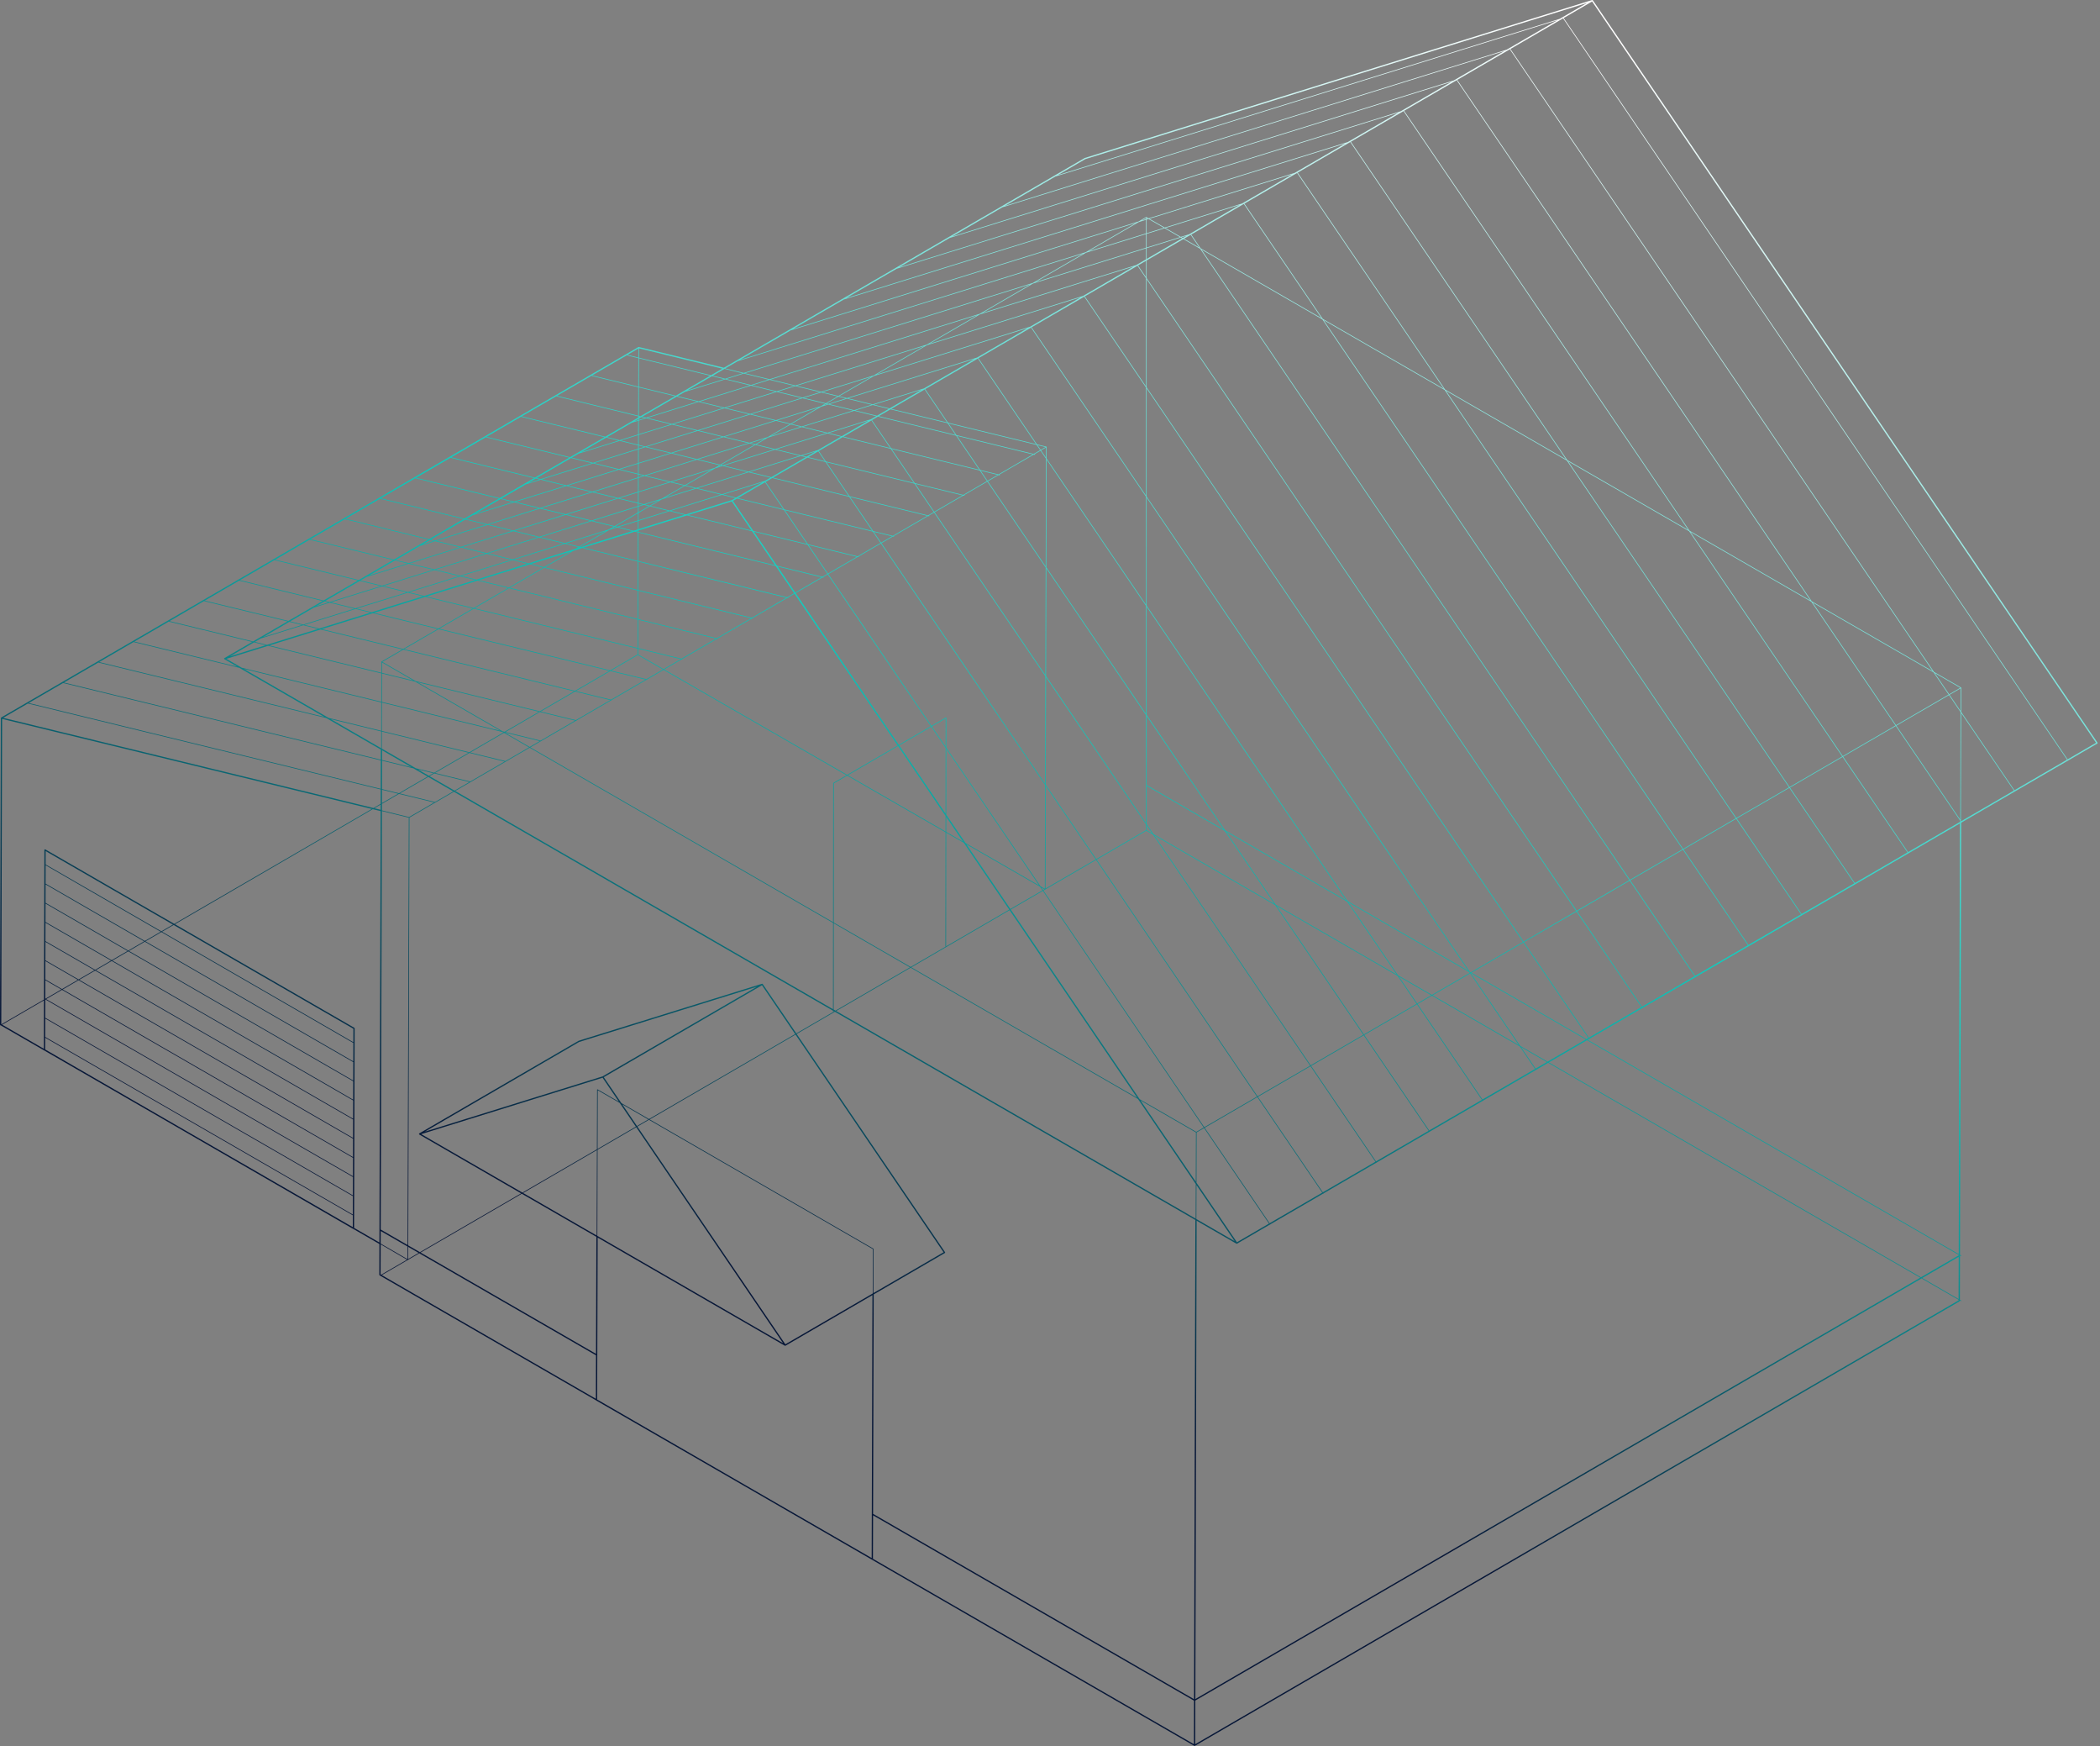 <?xml version="1.0" encoding="UTF-8"?> <svg xmlns="http://www.w3.org/2000/svg" width="824" height="685" viewBox="0 0 824 685" fill="none"><rect x="0" y="0" width="824" height="685" fill="#808080" stroke="none"/> <path fill-rule="evenodd" clip-rule="evenodd" d="M592.654 19.216L613.171 7.292L613.248 7.268L613.243 7.25L624.714 0.583L822.458 291.387L811.289 297.878L613.548 7.078L613.341 7.218L811.073 298.004L790.437 309.996L769.528 279.255L769.551 269.844C769.565 269.791 769.543 269.733 769.493 269.704L758.852 263.56L592.654 19.216ZM592.654 19.216L592.447 19.357L758.354 263.272L710.91 235.878L571.797 31.355L571.59 31.495L710.412 235.591L662.948 208.185L550.936 43.459L592.654 19.216ZM591.21 19.475L611.024 7.96L414.194 69.219L414.188 69.201L394.299 80.76L591.21 19.475ZM590.24 20.038L393.329 81.323L373.624 92.775L570.414 31.561L590.24 20.038ZM352.835 104.856L372.654 93.338L569.444 32.124L549.625 43.642L352.835 104.856ZM351.866 105.42L332.035 116.944L528.825 55.73L548.656 44.206L351.866 105.42ZM311.244 129.027L331.066 117.508L527.856 56.294L508.034 67.813L450.717 85.642L449.891 85.165C449.868 85.141 449.836 85.126 449.8 85.126L449.795 85.126C449.772 85.125 449.748 85.131 449.727 85.143L446.739 86.88L311.244 129.027ZM310.274 129.591L290.44 141.118L426.021 98.921L445.77 87.443L310.274 129.591ZM284.586 144.519L289.47 141.681L425.051 99.484L405.252 110.992L291.845 146.287L284.586 144.519ZM291.382 146.431L284.274 144.701L279.681 147.37L284.551 148.557L291.382 146.431ZM285.022 148.672L291.854 146.546L301.504 148.896L294.668 151.024L285.022 148.672ZM295.14 151.139L301.976 149.011L311.626 151.361L304.785 153.49L295.14 151.139ZM304.321 153.634L294.676 151.283L274.602 157.531L284.247 159.882L304.321 153.634ZM284.718 159.997L304.793 153.749L314.433 156.1L294.359 162.347L284.718 159.997ZM294.83 162.462L314.905 156.215L323.736 158.368L322.081 159.329L304.466 164.812L294.83 162.462ZM304.003 164.956L294.367 162.607L274.254 168.867L283.892 171.215L304.003 164.956ZM284.364 171.33L304.474 165.071L309.918 166.398L301.252 171.435L294.025 173.684L284.364 171.33ZM294.497 173.799L300.282 171.999L296.39 174.26L294.497 173.799ZM283.9 171.474L293.561 173.828L273.489 180.074L263.83 177.721L283.9 171.474ZM294.033 173.943L273.961 180.189L282.577 182.289L296.079 174.442L294.033 173.943ZM263.366 177.865L273.025 180.219L252.946 186.467L250.601 185.895L250.612 181.835L263.366 177.865ZM273.497 180.334L253.417 186.582L263.063 188.932L280.465 183.516L282.265 182.47L273.497 180.334ZM279.495 184.08L263.535 189.047L268.758 190.32L279.495 184.08ZM262.599 189.076L252.954 186.726L250.596 187.46L250.582 192.817L262.599 189.076ZM250.581 193.079L263.071 189.191L268.446 190.501L259.669 195.602L252.638 197.79L250.569 197.286L250.581 193.079ZM253.11 197.905L258.699 196.166L254.939 198.351L253.11 197.905ZM250.569 197.543L252.174 197.935L250.566 198.435L250.569 197.543ZM252.646 198.05L250.565 198.697L250.559 200.897L254.627 198.532L252.646 198.05ZM250.319 197.482L250.316 198.513L232.117 204.176L222.476 201.826L242.531 195.584L250.319 197.482ZM250.315 198.775L232.589 204.291L241.135 206.374L250.309 201.042L250.315 198.775ZM222.013 201.97L231.653 204.32L211.541 210.579L201.9 208.23L222.013 201.97ZM232.125 204.435L212.013 210.694L221.663 213.045L238.873 207.689L240.823 206.556L232.125 204.435ZM237.903 208.253L222.135 213.16L227.296 214.417L237.903 208.253ZM221.2 213.189L211.549 210.838L191.457 217.09L201.11 219.442L221.2 213.189ZM201.582 219.557L221.672 213.304L226.984 214.599L225.834 215.267L207.454 220.987L201.582 219.557ZM200.646 219.586L190.993 217.235L170.937 223.476L180.59 225.828L200.646 219.586ZM181.062 225.943L201.118 219.701L206.99 221.132L186.933 227.374L181.062 225.943ZM180.126 225.973L170.473 223.62L150.396 229.867L160.051 232.221L180.126 225.973ZM160.523 232.335L180.598 226.088L186.469 227.518L166.394 233.766L160.523 232.335ZM159.588 232.365L149.932 230.012L129.82 236.27L139.48 238.623L159.588 232.365ZM139.952 238.738L160.059 232.48L165.93 233.911L145.825 240.168L139.952 238.738ZM139.017 238.767L129.356 236.415L123.125 238.354L113.84 243.749L114.411 243.888L114.41 243.892L118.975 245.005L139.017 238.767ZM119.447 245.12L139.489 238.882L145.361 240.312L125.317 246.551L119.447 245.12ZM118.511 245.149L114.337 244.131C114.327 244.129 114.317 244.125 114.308 244.12L113.528 243.931L103.269 249.893L118.511 245.149ZM102.299 250.456L118.983 245.264L124.853 246.695L104.74 252.955L99.991 251.798L102.299 250.456ZM238.974 207.919L242.243 206.902L248.113 208.333L228.007 214.591L227.646 214.503L238.974 207.919ZM241.771 206.787L239.944 207.356L241.173 206.641L241.771 206.787ZM242.706 206.758L248.577 208.189L250.291 207.655L250.3 204.394L242.706 206.758ZM250.3 204.132L242.235 206.643L241.485 206.46L250.308 201.332L250.3 204.132ZM250.55 204.316L250.541 207.577L268.634 201.946L262.763 200.515L250.55 204.316ZM262.291 200.4L250.551 204.054L250.559 201.186L254.978 198.618L262.291 200.4ZM263.227 200.371L269.098 201.802L287.141 196.186L288.511 195.39L283.306 194.122L263.227 200.371ZM282.834 194.007L262.755 200.256L255.29 198.437L259.77 195.833L273.19 191.657L282.834 194.007ZM283.77 193.977L288.823 195.209L299.211 189.172L283.77 193.977ZM300.181 188.608L283.298 193.862L273.653 191.513L293.733 185.264L302.33 187.359L300.181 188.608ZM201.436 208.374L211.077 210.723L190.985 216.975L181.344 214.627L201.436 208.374ZM180.881 214.771L190.521 217.12L170.465 223.361L160.829 221.012L180.881 214.771ZM160.365 221.156L170.001 223.505L149.924 229.752L141.47 227.692L143.897 226.282L160.365 221.156ZM141.158 227.873L149.461 229.897L129.348 236.155L128.279 235.895C128.275 235.894 128.27 235.893 128.265 235.892C128.258 235.891 128.25 235.891 128.243 235.892L127.622 235.74L141.158 227.873ZM128.22 236.138L128.884 236.3L124.094 237.79L127.31 235.921L128.201 236.139L128.202 236.132C128.208 236.134 128.214 236.136 128.22 236.138ZM260.74 195.269L272.718 191.542L268.797 190.587L260.74 195.269ZM273.182 191.398L293.261 185.149L283.612 182.798L280.566 183.746L269.109 190.405L273.182 191.398ZM302.642 187.178L294.197 185.12L314.269 178.874L316.144 179.331L302.642 187.178ZM293.725 185.005L313.797 178.759L304.146 176.407L284.076 182.654L293.725 185.005ZM316.456 179.15L314.733 178.73L319.998 177.091L316.456 179.15ZM314.261 178.615L320.968 176.527L329.981 171.289L324.716 170.006L304.61 176.263L314.261 178.615ZM250.331 192.894L250.346 187.538L232.876 192.974L242.523 195.325L250.331 192.894ZM242.994 195.44L250.331 193.157L250.319 197.225L242.994 195.44ZM242.059 195.469L232.412 193.118L212.357 199.359L222.004 201.711L242.059 195.469ZM221.541 201.855L211.894 199.503L191.777 205.763L201.428 208.115L221.541 201.855ZM200.965 208.259L191.313 205.907L171.218 212.16L180.872 214.512L200.965 208.259ZM180.409 214.657L170.754 212.305L164.712 214.185L155.288 219.662L160.357 220.897L180.409 214.657ZM159.894 221.041L154.976 219.843L144.867 225.718L159.894 221.041ZM283.141 182.683L281.536 183.183L282.616 182.555L283.141 182.683ZM303.675 176.292L283.604 182.539L282.927 182.374L296.429 174.527L303.675 176.292ZM324.244 169.891L304.138 176.148L296.741 174.346L301.353 171.665L314.607 167.541L324.244 169.891ZM325.179 169.861L330.293 171.108L340.808 164.997L325.179 169.861ZM341.778 164.434L324.708 169.746L315.07 167.397L335.146 161.15L343.799 163.259L341.778 164.434ZM250.6 186.153L252.482 186.611L250.597 187.198L250.6 186.153ZM250.35 186.092L250.347 187.275L232.404 192.859L222.75 190.506L242.825 184.258L250.35 186.092ZM222.287 190.65L231.941 193.003L211.885 199.244L202.234 196.891L222.287 190.65ZM201.771 197.035L211.422 199.388L191.305 205.648L182.918 203.604L185.517 202.094L201.771 197.035ZM182.606 203.786L190.841 205.792L170.746 212.046L169.088 211.642L182.606 203.786ZM168.776 211.823L170.282 212.19L165.682 213.621L168.776 211.823ZM302.323 171.102L314.135 167.426L310.269 166.484L302.323 171.102ZM314.598 167.282L334.675 161.035L325.012 158.679L322.182 159.56L310.581 166.302L314.598 167.282ZM344.111 163.078L335.61 161.005L342.468 158.871L348.726 160.395L344.111 163.078ZM335.138 160.89L341.996 158.756L332.328 156.402L325.476 158.535L335.138 160.89ZM349.038 160.214L342.931 158.727L361.586 152.922L349.038 160.214ZM342.459 158.612L362.556 152.359L382.429 140.809L332.791 156.258L342.459 158.612ZM283.428 171.359L273.79 169.011L253.72 175.257L263.358 177.606L283.428 171.359ZM262.894 177.75L253.256 175.402L250.627 176.22L250.613 181.572L262.894 177.75ZM250.362 181.65L250.377 176.298L233.178 181.65L242.817 183.999L250.362 181.65ZM243.288 184.114L250.362 181.912L250.351 185.835L243.288 184.114ZM242.353 184.143L232.715 181.795L212.641 188.042L222.278 190.391L242.353 184.143ZM221.815 190.535L212.178 188.186L206.301 190.016L196.764 195.558L201.763 196.776L221.815 190.535ZM201.299 196.92L196.453 195.739L186.487 201.53L201.299 196.92ZM304.938 164.927L321.111 159.893L310.23 166.217L304.938 164.927ZM331.856 156.287L325.004 158.42L324.398 158.272L329.007 155.593L331.856 156.287ZM383.399 140.246L332.319 156.143L329.319 155.412L342.963 147.482L403.212 128.731L383.399 140.246ZM324.541 158.564L323.152 158.996L324.086 158.453L324.541 158.564ZM284.255 160.142L293.895 162.492L273.782 168.752L264.139 166.402L284.255 160.142ZM263.676 166.546L273.318 168.896L253.248 175.142L250.632 174.505L250.643 170.602L263.676 166.546ZM250.631 174.762L252.784 175.287L250.628 175.958L250.631 174.762ZM250.382 174.701L250.378 176.036L232.707 181.535L224.382 179.507L227.093 177.932L243.142 172.937L250.382 174.701ZM224.071 179.688L232.243 181.68L212.17 187.927L210.566 187.536L224.071 179.688ZM210.255 187.718L211.706 188.071L207.271 189.452L210.255 187.718ZM322.215 153.94L315.368 156.07L324.048 158.186L328.656 155.508L322.215 153.94ZM314.897 155.955L321.743 153.825L312.098 151.476L305.256 153.605L314.897 155.955ZM328.968 155.327L322.679 153.795L341.892 147.815L328.968 155.327ZM322.207 153.68L342.862 147.252L362.682 135.733L312.562 151.332L322.207 153.68ZM343.933 146.918L404.182 128.167L424.004 116.647L363.753 135.399L343.933 146.918ZM283.783 160.027L274.138 157.675L254.02 163.936L263.667 166.287L283.783 160.027ZM263.204 166.431L253.557 164.081L250.658 164.983L250.644 170.34L263.204 166.431ZM250.393 170.418L250.408 165.061L247.895 165.843L238.202 171.476L243.133 172.678L250.393 170.418ZM243.605 172.793L250.393 170.68L250.382 174.444L243.605 172.793ZM242.67 172.822L237.89 171.657L228.063 177.368L242.67 172.822ZM424.974 116.084L364.723 134.836L384.552 123.311L444.806 104.558L424.974 116.084ZM363.652 135.169L312.09 151.217L302.44 148.867L383.481 123.644L363.652 135.169ZM284.559 148.817L294.204 151.168L274.13 157.416L265.863 155.4L268.698 153.753L284.559 148.817ZM265.551 155.582L273.666 157.56L253.548 163.821L252.016 163.448L265.551 155.582ZM251.704 163.629L253.085 163.966L250.659 164.721L250.66 164.236L251.704 163.629ZM250.41 164.381L250.409 164.799L248.865 165.279L250.41 164.381ZM301.968 148.752L384.451 123.081L404.282 111.555L292.317 146.402L301.968 148.752ZM385.522 122.747L445.776 103.994L449.675 101.729V97.427L405.353 111.222L385.522 122.747ZM284.087 148.702L279.369 147.551L269.668 153.189L284.087 148.702ZM449.925 97.35V101.583L463.83 93.502L463.29 93.19L449.925 97.35ZM462.995 93.02L449.925 97.088V91.743L456.98 89.547L462.995 93.02ZM463.615 93.089L464.079 93.358L465.609 92.468L463.615 93.089ZM466.579 91.905L463.32 92.919L457.305 89.446L486.381 80.397L466.579 91.905ZM449.675 97.166L406.323 110.658L426.122 99.151L449.675 91.821V97.166ZM449.925 91.481L456.685 89.377L450.687 85.913L449.925 86.15V91.481ZM457.01 89.276L487.351 79.833L507.064 68.377L451.012 85.812L457.01 89.276ZM427.092 98.587L449.675 91.559V86.228L446.84 87.11L427.092 98.587ZM450.392 85.743L449.925 85.889V85.474L450.392 85.743ZM449.675 85.966L447.809 86.547L449.675 85.462V85.966ZM415.082 68.681L611.994 7.396L622.747 1.147L425.835 62.432L415.082 68.681ZM662.45 207.897L550.729 43.6L550.935 43.461L530.044 55.601L614.981 180.488L662.45 207.897ZM529.835 55.738L529.991 55.632L464.578 93.646L470.603 97.124L467.223 92.154L467.43 92.013L471.1 97.412L518.533 124.799L488.075 80.015L488.282 79.874L519.031 125.087L566.531 152.513L508.978 67.876L509.185 67.736L567.028 152.801L614.483 180.201L529.835 55.738ZM471.424 97.887L518.857 125.275L660.217 333.126L639.55 345.135L471.424 97.887ZM470.926 97.599L639.333 345.261L618.676 357.265L449.925 109.099V102.162L464.329 93.791L470.926 97.599ZM597.824 369.382L618.459 357.391L449.925 109.543V151.942L597.824 369.382ZM597.607 369.508L449.925 152.387V194.774L576.688 381.171L577.112 381.416L597.607 369.508ZM576.19 380.884L449.925 195.219V237.573L528.77 353.504L576.19 380.884ZM528.272 353.216L480.767 325.787L449.925 280.43V238.018L528.272 353.216ZM449.925 280.875L480.27 325.499L449.925 307.978V280.875ZM449.675 308.049V280.507L410.56 222.983L410.446 265.222L449.675 322.903V308.052V308.049ZM449.675 323.347V325.65L430.149 336.996L410.332 307.859L410.445 265.665L449.675 323.347ZM410.331 308.302L429.932 337.122L410.223 348.574L410.331 308.302ZM409.973 348.626L410.082 307.936L345.651 213.199L336.85 218.315L336.864 218.318C336.931 218.334 336.972 218.402 336.956 218.469C336.94 218.536 336.872 218.577 336.805 218.561L336.539 218.496L325.001 225.202L365.495 284.752L371.132 281.478C371.14 281.473 371.149 281.469 371.158 281.466C371.161 281.465 371.165 281.464 371.169 281.464C371.173 281.463 371.178 281.462 371.182 281.461C371.208 281.459 371.234 281.464 371.257 281.478C371.296 281.5 371.32 281.541 371.32 281.586L371.307 293.299L408.257 347.638L409.973 348.626ZM407.76 347.352L378.859 330.71L371.278 319.56L371.306 293.743L407.76 347.352ZM371.057 293.376L371.028 319.193L352.813 292.406L365.419 285.085L371.057 293.376ZM371.057 292.932L371.07 281.803L365.636 284.959L371.057 292.932ZM365.278 284.878L352.672 292.199L312.182 232.653L322.728 226.523L322.99 226.587C323.057 226.603 323.124 226.562 323.141 226.495C323.157 226.428 323.116 226.36 323.049 226.344L323.04 226.342L324.785 225.328L365.278 284.878ZM324.86 224.995L336.188 218.411L317.244 213.793L324.86 224.995ZM316.881 213.705L324.644 225.121L322.69 226.256L304.88 221.915L295.804 208.568L316.881 213.705ZM317.034 213.485L336.5 218.229L345.511 212.992L342.483 208.541L307.95 200.127L317.034 213.485ZM307.588 200.038L316.671 213.397L295.594 208.26L287.598 196.5L289.212 195.561L307.588 200.038ZM307.74 199.818L300.442 189.085L300.235 189.225L307.378 199.73L289.524 195.38L303.031 187.53L333.192 194.879L342.274 208.232L307.74 199.818ZM408.082 347.826L409.053 349.254L396.449 356.578L379.182 331.184L408.082 347.826ZM409.27 349.128L408.579 348.112L409.805 348.818L409.27 349.128ZM409.194 349.462L396.59 356.785L447.186 431.192L469.391 444.011L472.327 442.305L409.194 349.462ZM472.544 442.179L409.411 349.336L410.056 348.961L410.064 348.963C410.118 348.98 410.179 348.958 410.209 348.906C410.217 348.893 410.222 348.878 410.224 348.863L430.073 337.329L493.213 430.168L472.544 442.179ZM472.468 442.512L469.522 444.224L469.465 463.955L485.342 487.304L497.945 479.979L472.468 442.512ZM498.162 479.853L472.684 442.386L493.354 430.375L518.834 467.84L498.162 479.853ZM498.227 480.394L498.261 480.444L498.468 480.303L498.444 480.268L519.116 468.254L519.151 468.306L519.357 468.165L519.332 468.128L539.981 456.129L540.007 456.168L540.214 456.027L540.197 456.003L560.849 444.001L560.869 444.029L561.076 443.888L561.066 443.875L581.753 431.852L581.78 431.891L581.986 431.751L581.97 431.726L602.609 419.732L602.624 419.754L602.831 419.613L602.826 419.606L607.475 416.904L753.49 501.198L469.027 666.492L469.54 478.846L485.139 487.853L485.148 487.857C485.222 487.897 485.314 487.898 485.392 487.853L498.227 480.394ZM345.868 213.073L410.083 307.493L410.196 265.299L366.515 201.072L364.492 202.248L364.567 202.266C364.634 202.283 364.675 202.35 364.659 202.417C364.642 202.484 364.575 202.526 364.508 202.509L364.18 202.429L350.675 210.28L350.73 210.293C350.797 210.309 350.838 210.377 350.822 210.444C350.805 210.511 350.738 210.552 350.671 210.536L350.363 210.461L345.868 213.073ZM350.012 210.375L345.727 212.866L342.846 208.629L350.012 210.375ZM350.324 210.194L342.636 208.321L333.554 194.967L363.83 202.344L350.324 210.194ZM364.142 202.163L333.344 194.659L324.266 181.31L358.797 189.724L366.374 200.865L364.142 202.163ZM332.982 194.57L323.903 181.221L316.845 179.502L303.343 187.349L332.982 194.57ZM321.298 176.947L324.056 181.001L358.587 189.415L349.496 176.047L330.682 171.46L317.157 179.32L323.693 180.913L321.092 177.087L321.298 176.947ZM430.29 337.203L493.43 430.042L514.079 418.044L452.428 327.395L449.79 325.872L430.29 337.203ZM493.571 430.25L519.05 467.714L539.699 455.714L514.22 418.251L493.571 430.25ZM410.197 264.856L366.732 200.946L377.993 194.401L378.332 194.483C378.399 194.5 378.466 194.459 378.483 194.392C378.499 194.325 378.458 194.257 378.391 194.241L378.305 194.22L387.404 188.931L410.31 222.617L410.197 264.856ZM366.591 200.739L377.642 194.316L359.16 189.812L366.591 200.739ZM358.95 189.504L377.954 194.134L387.263 188.723L384.436 184.565L349.858 176.135L358.95 189.504ZM349.648 175.827L342.155 164.809L341.948 164.95L349.286 175.738L330.994 171.279L344.5 163.43L375.144 170.901L384.226 184.257L349.648 175.827ZM449.925 323.715L452.105 326.92L449.925 325.662V323.715ZM452.603 327.207L449.925 323.27V308.267L480.593 325.975L500.061 354.605L452.603 327.207ZM514.295 417.918L452.926 327.683L500.384 355.08L534.952 405.915L514.295 417.918ZM539.915 455.588L514.436 418.125L535.093 406.122L560.568 443.586L539.915 455.588ZM410.561 222.54L449.675 280.062V237.65L410.674 180.304L410.561 222.54ZM410.425 179.938L410.312 222.174L387.621 188.805L391.819 186.365L392.201 186.458C392.268 186.475 392.336 186.433 392.352 186.366C392.369 186.299 392.328 186.232 392.26 186.215L392.13 186.184L405.635 178.334L406.034 178.431C406.101 178.448 406.168 178.407 406.185 178.34C406.201 178.273 406.16 178.205 406.093 178.189L405.947 178.153L408.286 176.793L410.425 179.938ZM391.468 186.279L387.48 188.598L384.798 184.653L391.468 186.279ZM391.78 186.098L384.588 184.345L375.506 170.989L405.284 178.249L391.78 186.098ZM405.596 178.068L375.297 170.681L372.188 166.109L406.742 174.523L408.145 176.586L405.596 178.068ZM374.934 170.592L371.825 166.02L349.428 160.566L344.812 163.249L374.934 170.592ZM349.74 160.385L371.616 165.712L362.843 152.811L363.05 152.67L371.978 165.8L406.533 174.215L383.721 140.673L383.927 140.532L406.895 174.303L410.597 175.205C410.664 175.221 410.706 175.288 410.689 175.356C410.689 175.358 410.688 175.361 410.687 175.364L410.675 179.861L449.675 237.205V194.851L404.598 128.568L404.805 128.428L449.675 194.407V152.019L425.468 116.429L425.674 116.289L449.675 151.575V109.176L446.354 104.291L446.56 104.151L449.675 108.731V102.307L349.74 160.385ZM481.09 326.262L500.559 354.892L548.064 382.317L528.595 353.691L481.09 326.262ZM500.882 355.367L535.168 405.789L555.853 393.77L548.387 382.792L500.882 355.367ZM535.309 405.996L560.784 443.46L581.471 431.438L555.994 393.977L535.309 405.996ZM410.426 179.495L410.436 175.543L408.503 176.667L410.426 179.495ZM408.362 176.46L410.232 175.373L407.105 174.611L408.362 176.46ZM548.562 382.604L529.093 353.979L576.513 381.359L576.711 381.65L561.858 390.28L548.562 382.604ZM556.07 393.644L548.885 383.079L561.609 390.425L556.07 393.644ZM581.688 431.312L556.211 393.851L561.859 390.569L596.297 410.451L602.327 419.317L581.688 431.312ZM562.108 390.424L576.852 381.857L595.974 409.975L562.108 390.424ZM596.795 410.738L602.544 419.191L606.976 416.615L596.795 410.738ZM577.068 381.731L596.472 410.263L607.225 416.471L622.225 407.753L577.113 381.705L577.068 381.731ZM597.748 369.715L623.226 407.172L622.474 407.609L577.362 381.561L597.748 369.715ZM623.442 407.046L597.964 369.589L618.6 357.598L644.072 395.057L623.442 407.046ZM623.507 407.587L623.527 407.615L623.733 407.474L623.724 407.461L644.354 395.472L644.38 395.51L644.586 395.369L644.57 395.346L665.227 383.341L665.249 383.372L665.456 383.232L665.444 383.215L686.113 371.203L686.134 371.233L686.341 371.093L686.33 371.077L706.988 359.071L707.004 359.095L707.211 358.954L707.205 358.945L727.877 346.932L727.894 346.956L728.101 346.816L728.094 346.806L748.745 334.804L748.755 334.818L748.962 334.678L769.043 323.008L768.565 491.962L622.974 407.897L623.507 407.587ZM618.817 357.472L644.289 394.931L664.945 382.926L639.474 345.468L618.817 357.472ZM665.162 382.8L639.691 345.342L660.358 333.333L685.832 370.788L665.162 382.8ZM660.434 333L519.355 125.562L566.854 152.988L681.096 320.994L660.434 333ZM660.575 333.207L686.048 370.662L706.706 358.657L681.237 321.201L660.575 333.207ZM681.313 320.868L567.352 153.276L614.806 180.676L701.983 308.857L681.313 320.868ZM706.923 358.531L681.454 321.075L702.123 309.064L727.595 346.517L706.923 358.531ZM702.199 308.731L615.304 180.964L662.773 208.372L722.855 296.729L702.199 308.731ZM702.34 308.939L727.812 346.391L748.464 334.389L722.996 296.936L702.34 308.939ZM723.071 296.603L663.271 208.66L710.736 236.066L743.742 284.592L723.071 296.603ZM748.68 334.263L723.212 296.81L743.883 284.799L769.17 321.976L769.169 322.356L748.68 334.263ZM711.233 236.354L743.959 284.466L764.608 272.467L758.677 263.748L711.233 236.354ZM744.1 284.673L769.171 321.533L769.277 279.332L764.749 272.674L744.1 284.673ZM769.42 321.9L769.572 322.122L790.22 310.122L769.527 279.698L769.42 321.9ZM790.502 310.537L769.854 322.537L769.856 322.54L769.649 322.681L769.637 322.663L769.544 322.717L769.064 492.25L769.503 492.503C769.563 492.538 769.583 492.614 769.549 492.674C769.514 492.734 769.438 492.754 769.378 492.72L769.064 492.538L769.015 509.871L769.493 510.147C769.553 510.182 769.573 510.258 769.539 510.318C769.527 510.338 769.512 510.353 769.494 510.363C769.479 510.372 769.462 510.378 769.444 510.38C769.419 510.383 769.392 510.378 769.368 510.364L769.014 510.16L769.014 510.257C769.013 510.345 768.966 510.427 768.889 510.472L468.876 684.836L468.868 684.842C468.863 684.845 468.858 684.848 468.852 684.851C468.825 684.867 468.797 684.877 468.767 684.882C468.71 684.892 468.65 684.882 468.598 684.852C468.588 684.846 468.578 684.839 468.569 684.832L291.738 582.729L233.938 549.374C233.911 549.359 233.888 549.339 233.869 549.315L148.962 500.29C148.884 500.245 148.837 500.163 148.837 500.073L148.872 487.979L138.656 482.082C138.621 482.079 138.587 482.068 138.555 482.05L70.152 442.542L0.326 402.239L0.313 402.247C0.253 402.282 0.177 402.261 0.142 402.202C0.128 402.177 0.123 402.15 0.126 402.124L0.125 402.124C0.047 402.079 -0 401.996 9.48337e-07 401.906L0.332 281.685C0.332 281.608 0.367 281.536 0.427 281.489C0.441 281.478 0.456 281.468 0.472 281.461L250.486 136.142C250.542 136.109 250.608 136.099 250.671 136.115L284.04 144.259L425.608 61.985C425.625 61.976 425.642 61.968 425.66 61.963L624.714 0.011C624.739 0.003 624.766 -0 624.791 2.44248e-05C624.871 0.001 624.949 0.039 624.996 0.109L823.022 291.328C823.043 291.358 823.056 291.392 823.062 291.428C823.065 291.445 823.066 291.462 823.065 291.479C823.065 291.494 823.063 291.509 823.059 291.524C823.044 291.592 823.001 291.65 822.941 291.685L811.571 298.292L811.574 298.296L811.367 298.437L811.355 298.418L790.58 310.492L790.506 310.542L790.502 310.537ZM769.279 278.889L764.966 272.548L769.301 270.029L769.279 278.889ZM764.825 272.341L759.175 264.035L769.179 269.811L764.825 272.341ZM622.724 408.042L607.725 416.759L753.739 501.053L768.564 492.439L768.564 492.25L622.724 408.042ZM469.462 464.842L484.443 486.873L469.424 478.201L469.462 464.842ZM469.213 464.476L469.174 478.057L328.083 396.594L357.323 379.603L446.512 431.091L469.213 464.476ZM396.156 357.038L446.189 430.616L357.572 379.458L396.156 357.038ZM378.186 330.61L396.015 356.83L371.211 371.243C371.217 371.229 371.22 371.213 371.22 371.197L371.27 326.628L378.186 330.61ZM371.277 320.45L377.863 330.136L371.27 326.339L371.277 320.45ZM371.027 320.083L371.02 326.196L332.664 304.108L352.379 292.658L371.027 320.083ZM352.238 292.451L332.414 303.964L260.621 262.623L267.451 258.653L267.602 258.69C267.669 258.706 267.737 258.665 267.753 258.598C267.758 258.578 267.758 258.558 267.753 258.54C267.749 258.522 267.741 258.505 267.73 258.491L281.267 250.622L281.439 250.664C281.506 250.68 281.574 250.639 281.59 250.572C281.593 250.561 281.594 250.549 281.593 250.538C281.593 250.528 281.591 250.517 281.588 250.508C281.583 250.487 281.572 250.469 281.557 250.454L295.085 242.591L295.283 242.639C295.35 242.655 295.418 242.614 295.434 242.547C295.446 242.496 295.426 242.445 295.386 242.416L308.904 234.559L309.125 234.612C309.192 234.629 309.259 234.588 309.276 234.521C309.29 234.463 309.262 234.406 309.211 234.38L311.748 232.906L352.238 292.451ZM304.363 222.046L311.607 232.698L308.865 234.292L250.506 220.073L250.537 208.924L304.363 222.046ZM295.078 208.391L304.153 221.738L250.538 208.667L250.539 208.102L269.579 202.177L295.078 208.391ZM287.136 196.712L294.868 208.083L270.043 202.032L287.136 196.712ZM87.935 258.363C87.933 258.399 87.94 258.436 87.956 258.471C87.981 258.528 88.025 258.571 88.077 258.596L93.147 261.523L52.709 251.677L66.213 243.827L98.98 251.807L88.077 258.144C87.999 258.181 87.946 258.255 87.936 258.342C87.936 258.346 87.935 258.351 87.935 258.356L87.935 258.363ZM104.276 253.099L90.229 257.471L99.679 251.98L104.276 253.099ZM227.543 214.735L226.905 214.933L227.334 214.684L227.543 214.735ZM469.037 478.555L468.523 666.55L342.58 593.846L342.827 507.756L370.726 491.535C370.756 491.517 370.782 491.493 370.802 491.465C370.812 491.453 370.82 491.439 370.826 491.425C370.834 491.409 370.84 491.392 370.844 491.374C370.854 491.331 370.852 491.287 370.839 491.246C370.832 491.222 370.821 491.199 370.807 491.178L312.591 405.595L327.584 396.883L469.037 478.555ZM327.335 396.739L312.45 405.388L299.271 386.013C299.229 385.952 299.165 385.915 299.096 385.906C299.076 385.903 299.055 385.903 299.034 385.905C299.019 385.907 299.003 385.91 298.988 385.915L227.054 408.268C227.036 408.273 227.019 408.281 227.003 408.291L164.532 444.599C164.5 444.616 164.473 444.639 164.451 444.666C164.421 444.703 164.403 444.747 164.398 444.794C164.397 444.798 164.397 444.802 164.397 444.806C164.394 444.845 164.401 444.885 164.417 444.922C164.441 444.977 164.482 445.019 164.532 445.044L204.488 468.122L164.776 491.198L160.178 488.544L160.659 320.725L170.724 314.875C170.768 314.874 170.808 314.851 170.83 314.813L178.112 310.581L326.862 396.466L326.861 396.667C326.861 396.736 326.917 396.792 326.986 396.792C327.055 396.792 327.111 396.736 327.111 396.667L327.111 396.61L327.335 396.739ZM327.833 396.449L357.073 379.459L327.137 362.176L327.112 396.033L327.833 396.449ZM326.862 395.889L326.887 362.032L207.836 293.304L198.539 298.708C198.538 298.714 198.537 298.721 198.536 298.727C198.519 298.794 198.452 298.835 198.385 298.819L198.358 298.813L184.669 306.769C184.648 306.822 184.593 306.855 184.536 306.847L178.61 310.291L326.862 395.889ZM178.361 310.147L184.185 306.762L170.388 303.391L168.531 304.471L178.361 310.147ZM168.281 304.327L170.038 303.306L163.927 301.813L168.281 304.327ZM162.193 301.389L167.783 304.617L156.524 311.161L149.889 309.544L149.921 298.391L162.193 301.389ZM161.421 300.943L149.922 298.134L149.933 294.31L161.421 300.943ZM163.154 301.367L149.816 293.665L149.829 286.98L183.853 295.276L170.35 303.125L163.154 301.367ZM149.566 293.521L149.579 286.919L129.762 282.087L149.566 293.521ZM128.028 281.663L38.584 259.887L25.073 267.74L149.422 298.011L149.434 294.022L128.028 281.663ZM128.991 281.641L149.58 286.662L149.601 275.536L95.646 262.389L128.991 281.641ZM93.918 261.968L127.258 281.218L38.896 259.705L52.397 251.858L93.918 261.968ZM94.875 261.943L149.602 275.279L149.623 264.145L105.221 253.33L88.805 258.439L94.875 261.943ZM168.033 304.761L177.863 310.436L170.681 314.611L156.875 311.246L168.033 304.761ZM469.272 444.231L469.216 463.589L447.509 431.667L469.272 444.231ZM322.378 226.438L312.041 232.446L305.089 222.223L322.378 226.438ZM283.416 144.621L250.737 136.646L250.726 140.308L278.978 147.201L283.416 144.621ZM278.666 147.382L250.726 140.565L250.695 151.716L265.16 155.231L278.666 147.382ZM264.848 155.412L250.694 151.973L250.664 163.119L251.313 163.278L264.848 155.412ZM251.001 163.459L250.663 163.376L250.662 163.656L251.001 163.459ZM250.412 163.802L250.413 163.315L218.375 155.482L218.403 155.368L204.717 163.323L237.501 171.305L250.412 163.802ZM237.189 171.486L204.559 163.541L204.595 163.393L190.893 171.358L223.685 179.334L237.189 171.486ZM223.373 179.516L190.693 171.567L190.719 171.459L177.076 179.389L209.866 187.365L223.373 179.516ZM209.554 187.547L176.856 179.593L176.878 179.504L163.252 187.424L196.06 195.388L209.554 187.547ZM195.748 195.57L162.994 187.619L163.007 187.567L149.437 195.454L182.214 203.435L195.748 195.57ZM181.902 203.617L149.161 195.644L149.17 195.609L135.624 203.483L168.389 211.47L181.902 203.617ZM168.077 211.651L135.337 203.67L135.343 203.646L121.797 211.519L154.581 219.495L168.077 211.651ZM154.269 219.676L121.485 211.701L107.985 219.548L140.766 227.523L154.269 219.676ZM140.454 227.704L107.672 219.729L94.159 227.584L126.921 235.569L140.454 227.704ZM126.609 235.751L93.847 227.765L80.349 235.611L113.138 243.579L126.609 235.751ZM112.826 243.76L80.037 235.792L66.525 243.646L99.292 251.626L112.826 243.76ZM105.685 253.185L149.624 263.888L149.632 259.672C149.612 259.617 149.634 259.553 149.687 259.523L157.897 254.751L125.798 246.926L105.685 253.185ZM126.262 246.781L158.209 254.57L171.703 246.727L146.307 240.543L126.262 246.781ZM146.771 240.398L172.015 246.546L185.534 238.688L166.876 234.141L146.771 240.398ZM167.339 233.997L185.846 238.507L199.352 230.658L187.414 227.749L167.339 233.997ZM187.878 227.604L199.664 230.477L213.158 222.634L207.936 221.362L187.878 227.604ZM208.4 221.218L213.47 222.453L223.891 216.396L208.4 221.218ZM224.962 216.063L213.821 222.538L250.225 231.406L250.256 220.269L228.489 214.965L224.962 216.063ZM228.952 214.821L250.257 220.012L250.287 208.863L249.058 208.563L228.952 214.821ZM249.522 208.419L250.288 208.606L250.289 208.18L249.522 208.419ZM234.313 548.995L292.252 582.449L342.03 611.174L342.326 508.047L308.211 527.883C308.158 527.914 308.098 527.923 308.042 527.913C308.013 527.909 307.984 527.898 307.958 527.883L234.51 485.462L234.313 548.995ZM307.262 526.904L234.378 484.808L234.475 450.987L249.644 442.173L307.262 526.904ZM249.503 441.965L243.156 432.633L234.543 427.659L234.476 450.697L249.503 441.965ZM242.833 432.158L236.444 422.762L165.266 444.891L204.987 467.833L234.226 450.842L234.293 427.443C234.293 427.398 234.317 427.357 234.356 427.335C234.395 427.313 234.442 427.313 234.481 427.335L242.833 432.158ZM227.229 408.737L166.684 443.927L236.446 422.239L297.023 387.049L227.229 408.737ZM165.026 491.342L204.738 468.266L234.011 485.174L233.869 531.08L165.026 491.342ZM234.128 484.664L205.236 467.977L234.225 451.132L234.128 484.664ZM250.078 441.92L254.645 439.266L342.509 489.997L342.444 507.4L308.161 527.334L250.078 441.92ZM342.694 507.255L342.759 489.926C342.76 489.881 342.736 489.84 342.697 489.817L254.894 439.122L312.158 405.847L370.242 491.237L342.694 507.255ZM312.017 405.64L298.988 386.487L236.906 422.55L243.831 432.734L254.645 438.977L312.017 405.64ZM244.155 433.209L254.396 439.122L249.937 441.713L244.155 433.209ZM468.475 684.2L342.529 611.479L342.578 594.423L468.521 667.127L468.475 684.2ZM164.527 491.632L233.867 531.656L233.814 548.707L149.792 500.192C149.799 500.189 149.806 500.186 149.813 500.182L159.973 494.278C159.989 494.287 160.006 494.293 160.025 494.295C160.073 494.301 160.123 494.278 160.148 494.233C160.153 494.225 160.157 494.217 160.16 494.208L160.161 494.203L160.163 494.197C160.164 494.19 160.165 494.184 160.165 494.177L160.165 494.172L160.165 494.166L164.527 491.632ZM164.277 491.488L160.176 489.12L160.162 493.879L164.277 491.488ZM160.409 320.752L159.928 488.4L149.388 482.316L149.864 318.163L160.409 320.752ZM159.926 488.976L149.387 482.892L149.372 487.833L159.912 493.952L159.926 488.976ZM468.979 684.198L768.514 510.112L768.515 509.871L753.989 501.486L469.025 667.072L468.979 684.198ZM768.515 509.583L754.238 501.341L768.562 493.018L768.515 509.583ZM371.079 371.32L357.323 379.314L327.137 361.888L327.178 307.294L332.414 304.253L371.02 326.484L370.97 371.196C370.97 371.26 371.017 371.312 371.079 371.32ZM326.928 307.222L326.887 361.743L208.085 293.159L212.173 290.783L212.217 290.793C212.284 290.81 212.352 290.769 212.368 290.701C212.369 290.696 212.37 290.69 212.371 290.684C212.371 290.679 212.372 290.673 212.371 290.668L225.996 282.748L226.076 282.768C226.143 282.784 226.21 282.743 226.227 282.676C226.232 282.655 226.231 282.634 226.226 282.614L239.808 274.72L239.898 274.742C239.965 274.759 240.033 274.718 240.049 274.65C240.055 274.627 240.053 274.603 240.046 274.582L253.639 266.681L253.781 266.716C253.848 266.732 253.916 266.691 253.932 266.624C253.941 266.587 253.933 266.55 253.913 266.522L260.372 262.768L332.164 304.109L326.99 307.114C326.952 307.136 326.928 307.177 326.928 307.222ZM211.823 290.697L207.835 293.015L198.005 287.34L198.016 287.333L211.823 290.697ZM197.506 287.34L197.111 287.112L149.851 275.597L149.829 286.722L184.165 295.095L197.506 287.34ZM197.977 287.066L197.205 286.878L163.815 267.602L211.487 279.214L197.977 287.066ZM196.34 286.667L162.95 267.391L149.873 264.206L149.851 275.339L196.34 286.667ZM211.799 279.033L163.044 267.157L150.003 259.628L158.247 254.836L225.302 271.184L211.799 279.033ZM149.881 259.847L149.874 263.949L162.179 266.946L149.881 259.847ZM207.586 293.16L197.755 287.484L184.516 295.18L198.32 298.546L207.586 293.16ZM149.627 500.097C149.617 500.046 149.64 499.993 149.687 499.966L159.726 494.133L149.372 488.121L149.337 499.93L149.627 500.097ZM149.864 317.906L160.514 320.52L170.369 314.792L156.563 311.427L149.872 315.316L149.864 317.906ZM149.371 315.608L149.365 317.655L146.886 317.052L149.371 315.608ZM149.873 315.027L156.212 311.342L149.888 309.801L149.873 315.027ZM149.388 309.679L149.372 315.318L146.536 316.966L1.245 281.59L10.943 275.953L149.388 309.679ZM149.421 298.268L149.389 309.422L11.255 275.771L24.761 267.921L149.421 298.268ZM149.364 318.17L148.874 487.402L138.931 481.663L138.945 476.817L138.984 476.75L138.945 476.727L138.968 469.25L138.984 469.221L138.968 469.211L139.163 403.4C139.163 403.31 139.115 403.227 139.038 403.182L68.621 362.543L146.263 317.414L149.364 318.17ZM200.014 230.562L213.509 222.719L250.224 231.663L250.194 242.792L200.014 230.562ZM186.197 238.593L199.702 230.743L250.193 243.049L250.162 254.182L186.197 238.593ZM172.365 246.631L185.885 238.774L250.162 254.439L250.155 256.738L239.441 262.966L172.365 246.631ZM158.559 254.655L172.053 246.813L239.129 263.147L225.614 271.003L158.559 254.655ZM17.215 411.41L0.824 401.95L17.263 392.395L17.215 411.41ZM0.574 401.806L17.264 392.105L17.413 333.421C17.413 333.332 17.461 333.249 17.538 333.205C17.615 333.16 17.71 333.16 17.788 333.205L68.372 362.399L145.912 317.329L0.831 282.003L0.5 401.763L0.574 401.806ZM17.835 392.062L17.764 392.104L17.746 399.25L138.469 468.923L138.49 461.696L17.835 392.062ZM24.333 388.285L18.084 391.917L138.491 461.408L138.512 454.181L24.333 388.285ZM17.835 391.773L24.084 388.141L17.783 384.505L17.765 391.733L17.835 391.773ZM138.513 453.893L24.583 388.14L30.832 384.507L138.534 446.666L138.513 453.893ZM24.333 387.996L30.583 384.363L17.802 376.987L17.784 384.216L24.333 387.996ZM138.535 446.378L31.082 384.363L37.332 380.73L138.557 439.15L138.535 446.378ZM30.832 384.219L37.082 380.586L17.821 369.469L17.803 376.699L30.832 384.219ZM138.558 438.862L37.581 380.585L43.825 376.956L138.579 431.668L138.558 438.862ZM37.332 380.441L43.575 376.812L17.84 361.952L17.822 369.181L37.332 380.441ZM138.58 431.379L44.074 376.811L50.322 373.179L138.601 424.152L138.58 431.379ZM43.824 376.667L50.072 373.035L17.859 354.435L17.841 361.664L43.824 376.667ZM138.602 423.864L50.571 373.034L56.82 369.402L138.623 416.636L138.602 423.864ZM50.322 372.89L56.57 369.258L17.878 346.917L17.86 354.147L50.322 372.89ZM138.624 416.348L57.069 369.258L63.318 365.626L138.646 409.121L138.624 416.348ZM56.82 369.113L63.068 365.482L17.898 339.4L17.879 346.629L56.82 369.113ZM138.646 408.832L63.567 365.481L68.123 362.833L138.662 403.543L138.646 408.832ZM63.317 365.337L67.873 362.688L17.912 333.854L17.898 339.112L63.317 365.337ZM184.496 306.581L170.7 303.21L184.204 295.361L198.008 298.727L184.496 306.581ZM212.135 290.516L198.328 287.152L211.837 279.299L225.645 282.663L212.135 290.516ZM225.957 282.482L212.149 279.118L225.653 271.269L239.457 274.635L225.957 282.482ZM239.769 274.454L225.965 271.088L239.479 263.233L253.288 266.596L239.769 274.454ZM253.6 266.414L239.791 263.051L250.279 256.956L260.122 262.624L253.6 266.414ZM246.209 139.206L250.486 136.72L250.477 140.247L246.209 139.206ZM246.116 139.26L232.353 147.26L250.445 151.656L250.476 140.504L246.074 139.43L246.116 139.26ZM232.283 147.3L218.568 155.272L250.414 163.058L250.444 151.913L232.237 147.489L232.283 147.3ZM250.475 231.467L250.506 220.33L308.553 234.473L295.047 242.324L250.475 231.467ZM250.444 242.853L250.474 231.724L294.735 242.505L281.228 250.356L250.444 242.853ZM250.412 254.243L250.443 243.11L280.917 250.537L267.412 258.386L250.412 254.243ZM250.405 256.74L250.411 254.5L267.1 258.568L260.371 262.479L250.405 256.74ZM138.446 476.439L138.468 469.211L17.745 399.538L17.727 406.786L17.735 406.772L138.446 476.439ZM17.726 407.056L138.445 476.727L138.432 481.375L70.434 442.128L17.714 411.679L17.726 407.056Z" fill="url(#paint0_linear_565_543)"></path> <defs> <linearGradient id="paint0_linear_565_543" x1="656" y1="28" x2="448.765" y2="561.366" gradientUnits="userSpaceOnUse"> <stop stop-color="white"></stop> <stop offset="0.561" stop-color="#0ECCBE"></stop> <stop offset="1" stop-color="#061637"></stop> </linearGradient> </defs> </svg> 